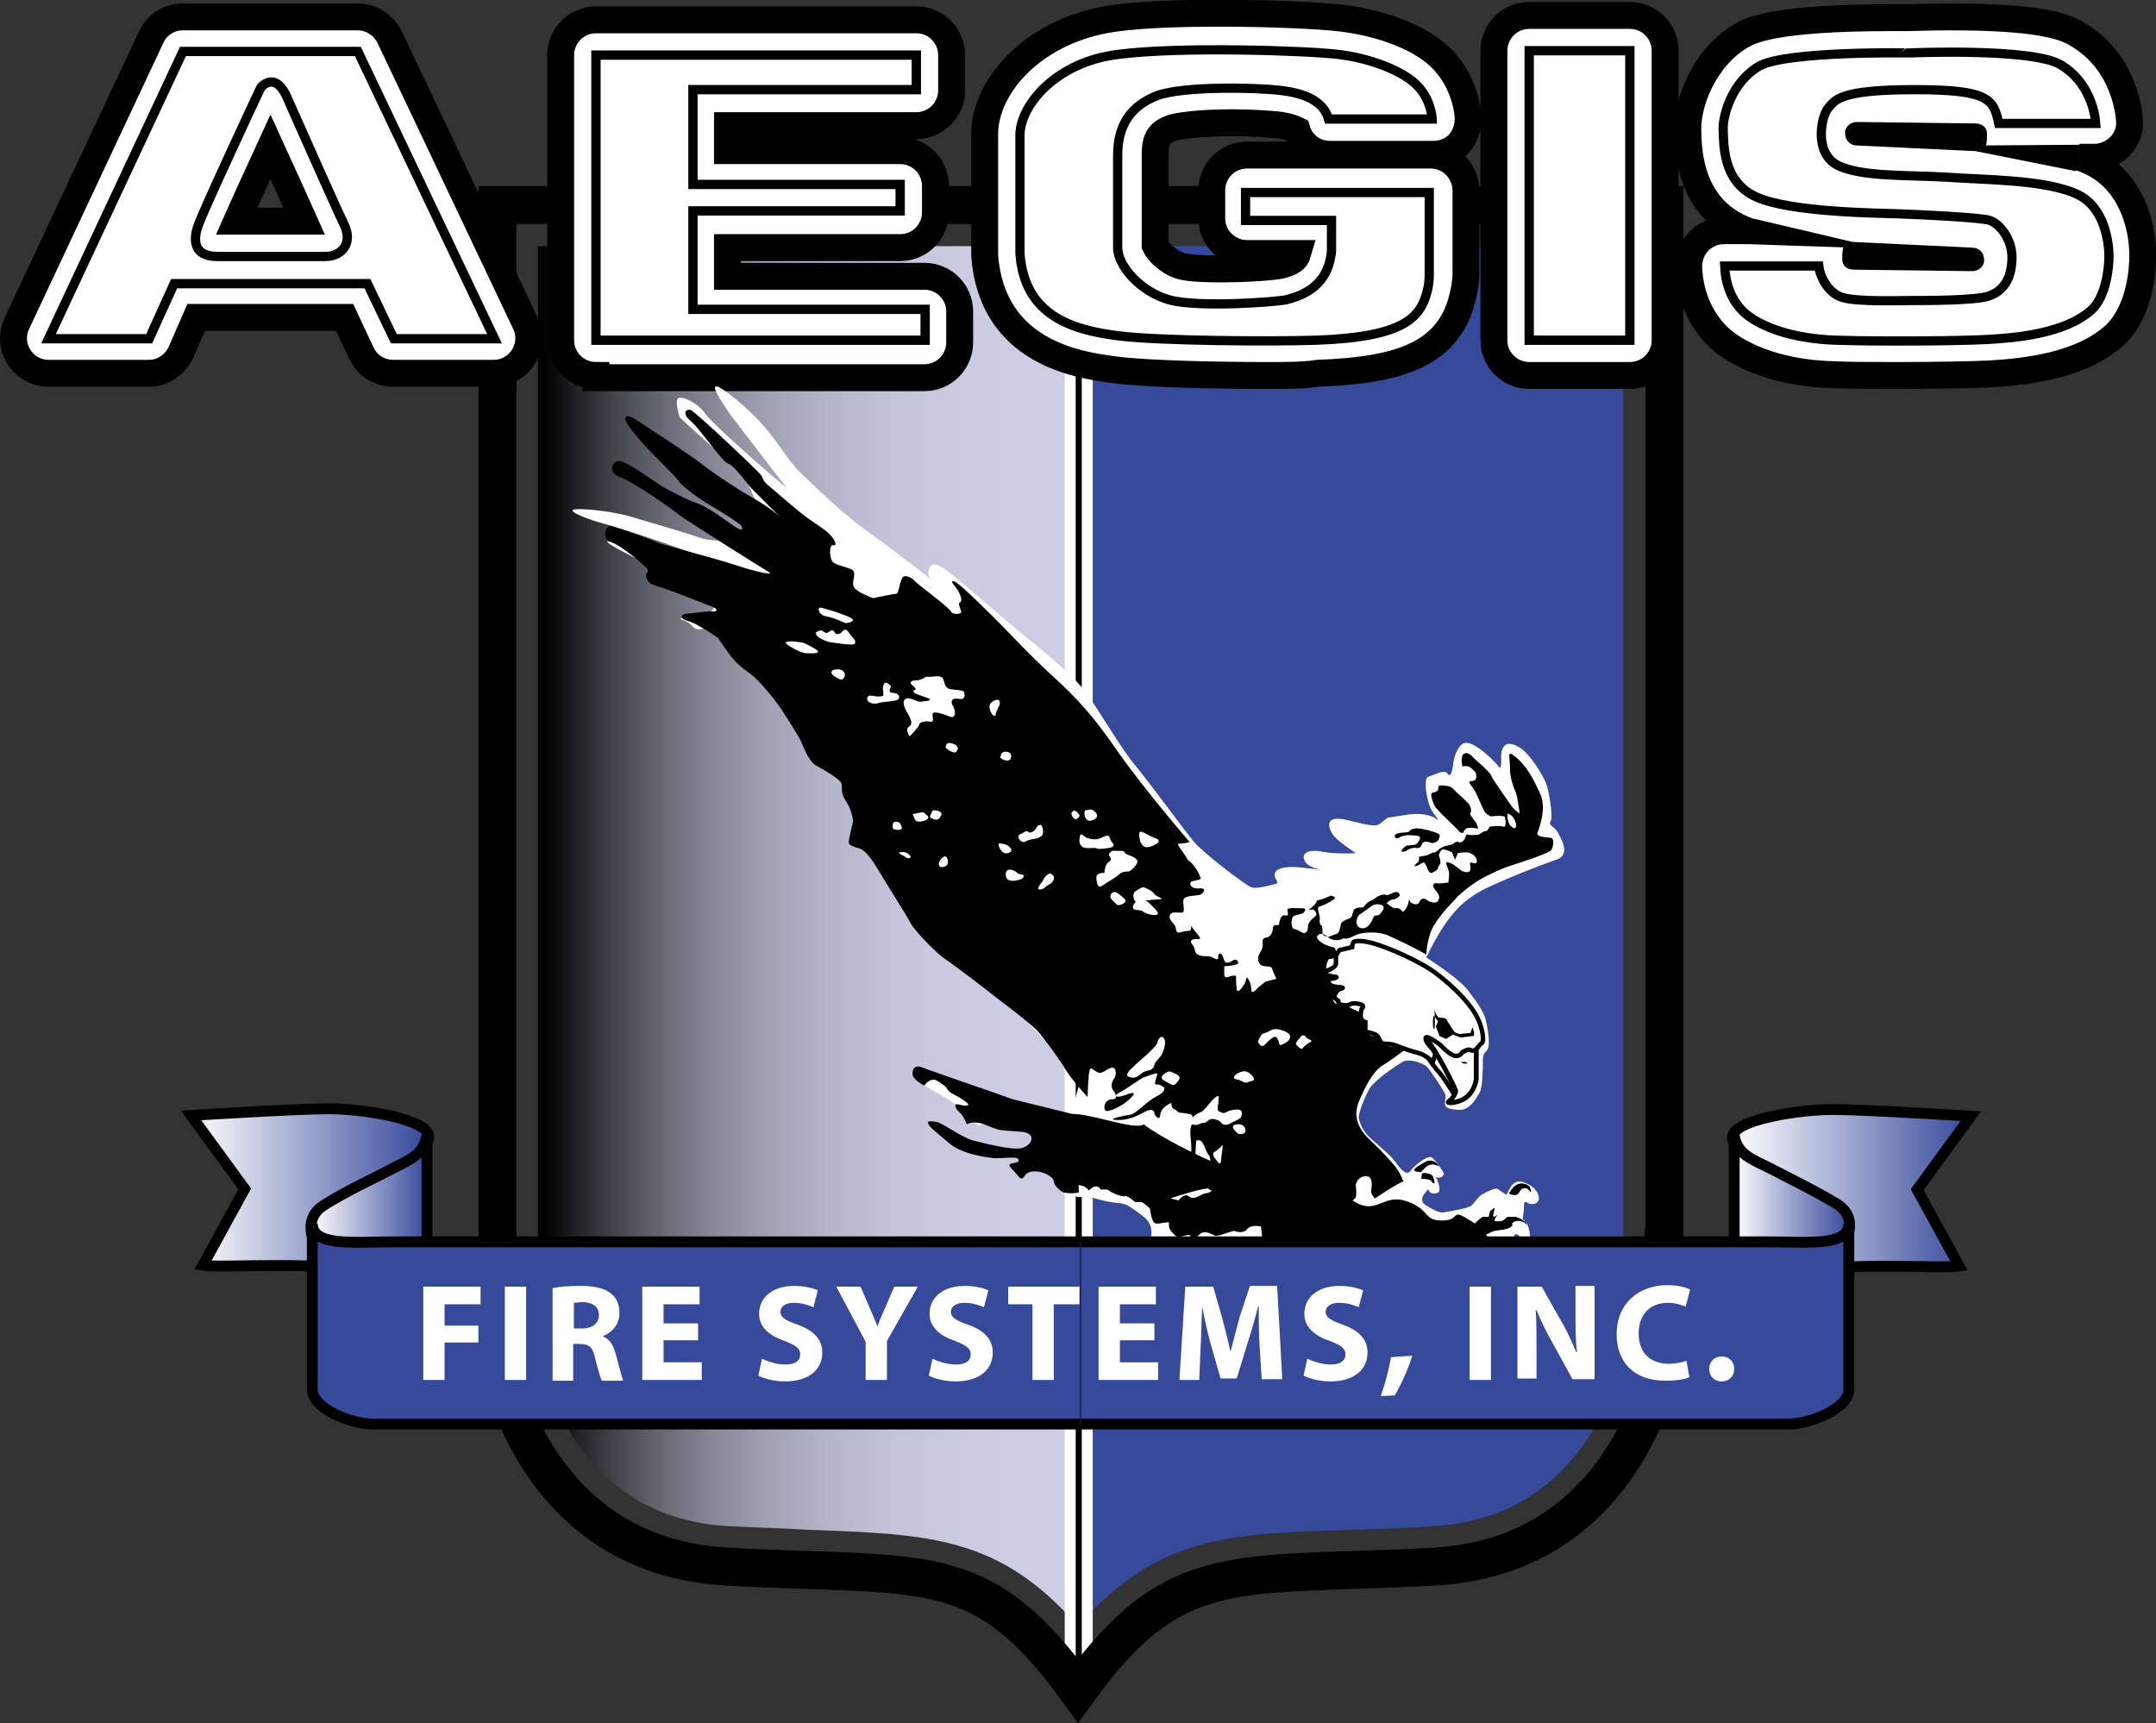 <?xml version="1.0" encoding="UTF-8"?> <!-- Generator: Adobe Illustrator 23.0.1, SVG Export Plug-In . SVG Version: 6.00 Build 0) --> <svg xmlns="http://www.w3.org/2000/svg" xmlns:xlink="http://www.w3.org/1999/xlink" id="Layer_1" x="0px" y="0px" viewBox="0 0 293.4 234.5" style="enable-background:new 0 0 293.4 234.5;" xml:space="preserve"><rect x="0" y="0" width="293.4" height="234.5" fill="#333333" stroke="none"/> <style type="text/css"> .st0{fill:url(#SVGID_1_);} .st1{fill:#36499B;} .st2{fill:none;stroke:#FFFFFF;stroke-width:3.808;} .st3{fill:none;stroke:#000000;stroke-width:0.825;} .st4{fill:none;stroke:#000000;stroke-width:5.166;} .st5{fill:#FFFFFF;stroke:#000000;stroke-width:3.662;} .st6{fill:#FFFFFF;stroke:#000000;stroke-width:1.268;} .st7{fill:#FFFFFF;stroke:#000000;stroke-width:1.257;} .st8{fill:#FFFFFF;stroke:#000000;stroke-width:1.253;} .st9{fill:#FFFFFF;} .st10{fill:#FFFFFF;stroke:#000000;stroke-width:0.609;} .st11{fill:none;} .st12{fill:#FFFFFF;stroke:#000000;stroke-width:0.655;} .st13{fill:url(#SVGID_2_);stroke:#000000;stroke-width:1.476;} .st14{fill:url(#SVGID_3_);stroke:#000000;stroke-width:1.476;} .st15{fill:url(#SVGID_4_);stroke:#000000;stroke-width:1.476;} .st16{fill:url(#SVGID_5_);stroke:#000000;stroke-width:1.476;} .st17{fill:#36499B;stroke:#000000;stroke-width:1.476;} </style> <g> <linearGradient id="SVGID_1_" gradientUnits="userSpaceOnUse" x1="73.208" y1="127.341" x2="146.773" y2="127.341"> <stop offset="1.123600e-02" style="stop-color:#000000"></stop> <stop offset="6.448135e-02" style="stop-color:#1E1E21"></stop> <stop offset="0.148" style="stop-color:#47474F"></stop> <stop offset="0.237" style="stop-color:#6B6B77"></stop> <stop offset="0.331" style="stop-color:#898999"></stop> <stop offset="0.43" style="stop-color:#A2A2B5"></stop> <stop offset="0.537" style="stop-color:#B5B5CA"></stop> <stop offset="0.655" style="stop-color:#C3C3D9"></stop> <stop offset="0.793" style="stop-color:#CBCBE2"></stop> <stop offset="1" style="stop-color:#CDCDE5"></stop> </linearGradient> <path class="st0" d="M73.2,33.5v150.4c0.3,1.3,1.4,6.3,4.6,11.4c4.9,7.7,12.1,11.9,21.4,12.4c4,0.2,7.7,0.3,10.9,0.5 c16.5,0.6,25.9,0.9,36.6,13.1c0,0,0,0,0,0V33.5H73.2z"></path> <path class="st1" d="M146.8,33.5v187.7c10.8-12.2,20.3-12.5,37.1-13c3.3-0.1,6.9-0.2,11-0.5c20.9-1.1,25.4-20.7,26-23.7V33.5H146.8 z"></path> <g> <line class="st2" x1="146.8" y1="33.5" x2="146.8" y2="231.4"></line> <line class="st3" x1="146.8" y1="33.5" x2="146.8" y2="231.4"></line> </g> <path class="st4" d="M226.4,169.7v14.7c0,0-4.2,27.3-31.2,28.8c-27.1,1.5-35.2-1.5-48.5,16.9l0,0c-13.3-18.4-20.8-15.4-47.8-16.9 c-27.1-1.5-31.2-28.8-31.2-28.8v-14.7V27.9h158.8V169.7z"></path> <g> <g> <path class="st5" d="M53.5,50.8c-1.8,0-3.5-1-4.3-2.7l-2.3-4.9H26.7L24.6,48c-0.8,1.7-2.5,2.8-4.3,2.8H6.6c-1.6,0-3.1-0.8-4-2.2 c-0.9-1.4-1-3.1-0.3-4.6L20.6,5c0.8-1.7,2.5-2.7,4.3-2.7h23.8c1.8,0,3.5,1.1,4.3,2.7L71.5,44c0.7,1.5,0.6,3.2-0.3,4.6 c-0.9,1.4-2.4,2.2-4,2.2H53.5z M41.4,30.1c-1.2-2.7-3.1-6.8-4.6-10.1c-1.6,3.5-3.5,7.6-4.6,10.1H41.4z"></path> <path class="st6" d="M48.7,7H24.9L6.6,46.1h13.7l3.4-7.5h26.3l3.6,7.5h13.7L48.7,7z M44.3,34.9c-2.3,0-11.7,0-14.8,0 c-3.1,0-3.3-2.2-2.5-4.3c0.7-2,8-17.7,8.5-18.7c0,0,1.8-2.2,3.4,1c0.8,1.8,6.6,14.9,7.9,17.6C48.1,33.1,46.5,34.9,44.3,34.9z"></path> <path class="st5" d="M81.1,51.1c-2.6,0-4.8-2.1-4.8-4.8V7.5c0-2.6,2.1-4.8,4.8-4.8h43.6c2.6,0,4.8,2.1,4.8,4.8v4.8 c0,2.6-2.1,4.8-4.8,4.8H99v3.4h23.5c2.6,0,4.8,2.1,4.8,4.8v3.6c0,2.6-2.1,4.8-4.8,4.8H99v3.9h26.8c2.6,0,4.8,2.1,4.8,4.8v4.2 c0,2.6-2.1,4.8-4.8,4.8H81.1z"></path> <polygon class="st6" points="81.1,7.5 81.1,46.3 125.9,46.3 125.9,42.1 94.3,42.1 94.3,28.7 122.5,28.7 122.5,25.1 94.3,25.1 94.3,12.2 124.7,12.2 124.7,7.5 "></polygon> <path class="st5" d="M172.5,51.1c-7,0-16.7-0.2-21-0.8C147,49.7,135,48.1,134,34.8c0-0.1,0-0.3,0-0.4l0-16.2c0,0,0-0.1,0-0.1 c0.1-6.5,6.8-14.1,17.6-15.6c4.3-0.6,10.2-0.7,14.4-0.7c6.6,0,13.8,0.3,16.8,0.7c5.4,0.7,10.3,2.6,13,5.1c3.7,3.4,4,8,4,8.5 c0,1.3-0.4,2.5-1.3,3.5c-0.9,0.9-2.1,1.4-3.4,1.4h-14.1c-2.1,0-3.9-1.3-4.5-3.3c-0.2-0.1-1-0.5-2.6-0.7c-1.1-0.1-3.5-0.3-6.1-0.3 c-5,0-7.6,0.5-8.3,0.7c-1.6,0.6-2.3,1.3-2.3,3.6v12.4c0.3,0.7,1.6,2.2,3.5,2.8c0.3,0.1,1.7,0.4,5.4,0.4c3.7,0,7.4-0.3,8.2-0.5 c1.6-0.4,2.1-0.9,2.3-1.6h-6.9c-2.6,0-4.8-2.1-4.8-4.8v-3.8c0-2.6,2.1-4.8,4.8-4.8h25c2.6,0,4.7,2.1,4.8,4.7l0,11.2 c0,0.1,0,0.1,0,0.2c0,1.1-0.2,2.2-0.5,3.4c-2,8-9.3,9.8-19.7,10.2C177.5,51.1,175.1,51.1,172.5,51.1z"></path> <path class="st7" d="M194.9,16.2h-14.1c-0.7-2.4-3.1-3.5-6.6-3.9c-3.4-0.4-13.1-0.6-16.7,0.7c-3.6,1.4-5.4,4-5.4,8.1v12.6 c0,2.5,3.1,6,7,7.1c3.9,1.1,14.5,0.3,15.9,0c4.6-1.1,5.9-3.8,6.2-6.6V30h-11.7v-3.8h25l0,11.2c0,0.8-0.1,1.6-0.3,2.3 c-0.9,3.5-3.1,6.2-15.2,6.6c-5.8,0.2-21.4,0.1-26.8-0.6c-6.4-0.8-12.8-2.8-13.4-11.2l0-16.2c0.1-4.1,5-9.9,13.4-10.9 c8.4-1.1,25.7-0.5,29.9,0c4.2,0.5,8.4,2.1,10.4,3.9C194.8,13.3,194.9,16.2,194.9,16.2z"></path> <path class="st5" d="M208.1,51.1c-2.6,0-4.8-2.1-4.8-4.8V6.9c0-2.6,2.1-4.8,4.8-4.8h13.7c2.6,0,4.8,2.1,4.8,4.8v39.4 c0,2.6-2.1,4.8-4.8,4.8H208.1z"></path> <rect x="208.1" y="6.9" class="st6" width="13.7" height="39.4"></rect> <path class="st5" d="M258.3,51.1c-3.3,0-6.3,0-8.6-0.1c-8.8-0.2-13.4-3.2-15-4.4c-3-2.4-4.7-6-4.9-10.2c0-1.3,0.4-2.5,1.3-3.5 c0.9-0.9,2.1-1.5,3.4-1.5h3.3c-0.3-0.1-0.6-0.2-0.8-0.3c-7-3.1-7.2-10.4-7.3-12.8c0-0.1,0-0.3,0-0.4c-0.2-3.5,2-9.9,7.2-13 c1.2-0.7,4.2-2.5,20.6-2.5c1.1,0,2,0,2.3,0c0.6,0,2.8-0.1,5.6-0.1c11.7,0,15.4,1.2,17.2,2.3c6.4,3.7,7.1,10.5,7.2,11.8 c0.1,1.3-0.4,2.6-1.3,3.5c-0.9,0.9-2.1,1.5-3.5,1.5H283c0.6,0.2,1.1,0.4,1.7,0.7c5.1,2.5,6.9,8.2,6.9,12.7 c0,1.7-0.3,7.6-3.9,10.9c-4.6,4.1-12,4.9-17.1,5.2C268.2,51,263.3,51.1,258.3,51.1z"></path> <path d="M268.4,36.9l-16.1-0.2c-0.9,0-1.6-0.5-1.6-1.4l0,0c0-0.9,0-2.4,0.9-2.4l16.8,0.8c0.9,0,1.6,0.7,1.6,1.6l0,0 C270.1,36.2,269.3,36.9,268.4,36.9z"></path> <path d="M252.7,16.6l16.1,0.2c0.9,0,1.6,0.5,1.6,1.4v0c0,0.9,0,2.4-0.9,2.4l-16.8-0.8c-0.9,0-1.6-0.7-1.6-1.6v0 C251,17.3,251.8,16.6,252.7,16.6z"></path> <path class="st8" d="M272,16.8h13.2c-0.1-1.5-0.9-5.7-4.8-8c-3.9-2.3-20.4-1.6-20.4-1.6S243.1,6.9,239.4,9 c-3.8,2.2-5,6.9-4.9,8.7c0.1,1.7-0.2,7,4.5,9.1c4.6,2.1,16.5,2.2,19.4,2.3c2.9,0.1,11.3,0.5,12.4,0.9c1.4,0.5,3,2.6,3,5 c0,2.4-0.8,4.5-3.2,5.3c-1.8,0.6-8.5,0.6-10.4,0.6c-1.9,0-7.3,0.2-9.4-0.4c-2.2-0.6-3.2-3.2-3.3-4.3h-12.8 c0.1,2.2,0.8,4.9,3.1,6.7c1.8,1.4,5.7,3.2,12.1,3.4c6.4,0.2,16.9,0.1,20.5-0.1c3.6-0.2,10.5-0.7,14.2-4c2.1-1.9,2.4-6.1,2.4-7.3 c0-1.7-0.5-6.6-4.2-8.4c-4.3-2.1-12.8-2-18.1-2.4c-5.2-0.3-11.7,0-14.8-1.7c-3.1-1.8-2-6.7-1.1-7.7c0.9-1,1.3-2.5,11.7-2.5 C270.7,12.2,271.3,13.5,272,16.8z"></path> </g> <polygon points="282.5,23.3 269,20.6 269.3,19.8 283,19.7 "></polygon> <polygon points="238.4,29.7 252,32.9 251.8,33.7 237,33.2 "></polygon> </g> <g> <path class="st9" d="M206.9,101.8c1.4,0.9,3.1,3.8,3.5,4.8c0.4,1,1,4.7,0.6,5.2c-0.4,0.5,0.7,0.8,1,1.5c0.3,0.6,1.9,3-0.2,3.7 c-2.1,0.7-6.7,2.5-9.8,4c-3.1,1.6-5.2,3.7-7.9,9.3c1.4,0.9,4.6,3.1,5.6,4.4c1,1.3,2.3,3,2.5,4.2c0.3,1.2,0.7,3.6,0.1,4.1 c-0.6,0.5-0.5,1.1-0.5,2.2c-0.1,1.1,0,2.7-0.5,3.6c-0.5,0.8-1.1,1.9-2.2,2.2c-0.6,0.1-2.2,0-2.4-0.5c-0.2-0.5,0.1-1.1,0-1.5 c-0.1-0.4-2.2-3.6-2.6-3.9c-0.5-0.4-2.3-1.1-3.2-0.6c-0.9,0.5-3.7,2.4-4.5,3.6c-0.5,0.8-1.6,3.4-1.5,4.1c0.2,0.7,0.5,1.7,1.6,2.7 c1.1,1,2.6,2.2,3.3,3.1c0.6,0.9,1.6,2.1,2.1,1.4c0.5-0.7,2.3-2.2,2.9-1.9c0.6,0.3,1.7,2.2,1.7,2.2s-0.1,0.8-1.1,0.5 c0.4,0.7,0.7,1.9,0.3,2.1c-0.5,0.2-1,0.2-1.2-0.2c-0.2-0.4-0.2-0.2-0.6,0.3c-0.5,0.5-0.5,1.3,0.1,1.6c0.5,0.3,1.7,1.1,2.4,1 c0.6-0.1,3.2-0.5,3.8-0.9c0.6-0.5,1-1.4,1.6-1.6c0.5-0.3,1.7-0.9,2-0.7c0.3,0.2,1.2,0.8,1.2,0.8c0.4-0.6,0.8-2.4,2.6-1.6 c1.8,0.7,2,2.1,1.7,2.5c-0.3,0.4-0.9,0.5-1.4,0.2c-0.5-0.3-0.5-0.1-0.5,0.5c0,0.6-0.2,1.7-0.2,1.7c1,0.6,1,2.3,1,2.3s-0.6,1-1,0.5 c-0.4-0.5-0.9-1-1.1-0.6c-0.2,0.4-0.6,1-1.3,1.1c-0.6,0.1-1.7,0.1-1.7,0.1l0.3,1.9l-46.7,0.9c0,0-0.9-1.4-0.9-2.3 c0-0.8,0.9-1.3,0.9-1.8c0-0.5,0.1-1.6-1.3-2.6c-1.4-1-1.9-1.6-3.4-1.7c-1.5-0.1-3.6-0.8-3.6-0.8s-1.2,0-1.8,0 c-0.6,0-1.6-3.7-1.6-3.7s-2.4-0.6-3.3-0.4c-0.9,0.3-0.6,0.3-1-0.2c-0.4-0.5,0.4-1.1,0.4-1.1s1.2-1,1-1.6c-0.2-0.6-1.1-1.8-4.2-2.7 c-3.1-0.9-4.8,0-4.8,0s-2.1-1.9-2.5-2.4c-0.4-0.5-2.4-1.7-2.4-1.7s-2.6-1.3-3.2-2.1c-0.5-0.8-0.5-1.3,0.9-1.2 c1.4,0.1,2.7,0.8,4,1.5c1.3,0.6,9,2.9,10.4,3.4c1.4,0.5,5.2,1.8,5.2,1.8l1.3-4.7c0,0-2.8-3.8-3-4.4c-0.2-0.5-4.6-4.9-5.1-5.5 c-1.1-1.1-6.1-4.6-8.1-6c-0.9-0.6-5.8-6.7-6.4-7.9c-0.5-1.3-3.2-8.1-4.4-8.9c-1.2-0.8-4,0.6-4-0.4c0-0.9,1.6-2.2,1.5-3.4 c-0.1-1.1-1.8-3.1-1.8-3.7c0-0.6-1.6-1.8-2.4-2.6c-0.8-0.7-1.6-1-2.6-2c-1.1-1-1.7-4.2-2.6-5c-0.8-0.8-4.7-6.8-5.1-7 c-0.5-0.3-2.6-1.9-3-2.7c-0.4-0.8-2.6-2.8-3-3c-0.5-0.2-1.6,0.9-2.5,0C93.3,84,91.1,84.3,94,84c2.9-0.3,3.6-1.4,2.9-1.7 c-0.6-0.4-4.2-2.1-6-2.7c-2.4-0.9-2.5,0.7-2.5-1.3c0-0.8,0.5-0.8-0.6-1.6c-1.1-0.7-6.8-3.4-4.7-3c19.4,3.5,1.6,0.5,0.1-0.6 c0,0,2.5,0.9,3.5,1.3c1,0.4,10.7,2.2,11,2.3c-2.2-1.2-13.7-5-15.4-5.4c-1.7-0.4-5.8-1.9-3.9-2c1.9-0.1,5.8,0.5,7.4,1 c1.6,0.5,7.6,2.2,9.5,2.9c1.9,0.7,8.8,0.5,9.3,0.2c0.5-0.3-3.3-8.7-3.3-8.7s-8.7-7.7-8.8-7.9c-0.1-0.3-0.7-2.3-0.2-2.6 c0.5-0.4,2.7,0.7,3.6,2c0.8,1.3,9.9,9.3,11.2,10.2c-0.7-0.8-7.2-9.3-7.8-10.1c-0.5-0.8-4.7-6.5,0.8-2c5.5,4.5,6.4,7.8,9,10.2 c2.6,2.5,5.7,5.5,9.2,8s8.6,6.5,8.6,6.5s-0.8-0.6-0.5-1.5c0.3-0.8,0.8-1.1,2.5,0.2c3.1,2.4,7.4,6.3,10,8.4c2.6,2.1,7.5,6.1,9,8.3 c1.6,2.2,4.8,7.7,6.7,9.9c1.8,2.2,6.6,8.7,7.9,10.3c1.4,1.6,6.9,5.8,7.7,6.1c0.7,0.4,2.8-0.3,3.4-0.4c0.5-0.1,0-0.7,0-0.7 s-1.3-2.1,3.9-1.5c5.2,0.6,1.3,0.5,0.3-0.6c-1-1.2,0-2,2.1-1.6c2.1,0.4,4.6,0.2,4.6,0.2s-2.5-1.6-3.1-2.5c-0.6-0.8-1.3-2.8,1.9-2 c3.2,0.8,4,0.9,4.5,0.5c0.5-0.4,1-0.8,1-0.8l2.5-0.4c0,0,2.6-0.5,4.1,0.5c0.6,0.4,0.2,0-0.5-1c-0.7-1-1.3-4.6-0.5-4.7 c0.8-0.2,2.2-1.1,2.6-0.4c0.5,0.7,0.7-0.8,0.8-1.6c0.1-0.8,0.7-2.5,1.6-2.6c1.4-0.2,4.3,2.8,4.6,3.3c0.3,0.5,0.3-1,0.3-1 S203.9,99.9,206.9,101.8z"></path> <path class="st10" d="M194.2,143.7c0.2,0.4,1.2,1.8,1.8,2.4c0.5,0.6,2.2,3.3,2.2,3.3s1.2-1.1,1.1-1.8c-0.1-0.6-4.1-6.9-4.1-6.9 L194.2,143.7z"></path> <path d="M195.1,126c1.3-2.1,2.7-3.3,3-3.7c0.3-0.4,1.8-1.7,3.3-2.6c1.4-0.8,3.2-1.6,4.5-2c1.3-0.4,4.9-1.6,5.2-2 c0.2-0.3,0.6-1.7-0.2-1.7c-0.6,0-1.7-0.2-1.7-0.5c0-0.3,1.5-3.4,0.3-5.7c-0.7-1.4-1.5-3.4-3.4-4.9c-1.1-0.9-0.6,0.2-0.6,1.7 c-0.1,1.1,0.6,2.9,0.8,3.3c0.2,0.4,0.5,2.8,0.5,2.8s-0.7-0.4-1.1-1c-0.4-0.6-2.7-3.8-2.8-4.2c-0.1-0.4-2-2-2.3-2.3 c-1.1-1.3-1.6-0.4-1.6-0.4l-0.1,0.7l0.1,0.8c0,0,0.4-0.1,0.8,0c0.4,0.1,1,0.8,1,0.8s0.5,1.2-0.6,1.2c-0.5,0-0.1,0.5,0.3,1 c0.4,0.5,1.2,2.6,1.5,3.1c0.3,0.5,0.9,0.7,0.9,0.7s1.8-0.2,1.9,0.1c0.1,0.3,0.2,1.5-0.2,1.3c-0.4-0.2-1.9,0-1.9,0 s-0.2,0.6-0.5,0.6c-0.3,0-1,0.5-1,0.5s-1.1,0.1-1.4,0c-0.3-0.1-0.3,0.1-0.4,0.4c-0.1,0.3-0.5,0.8-0.9,0.6 c-0.4-0.2-0.8,0.3-0.8,0.3l-1.2,0.3l-0.6,0.3c0,0-0.4,0.5-0.7,0.5c-0.3,0-1,0.4-1,0.4l-1.1,0.2c0,0,0.1,0.6-0.2,0.8 c-0.3,0.2-0.4,0.4-0.4,0.4s-0.2,0.2,0.4,0c0.5-0.2,0.8-0.6,1-0.3c0.2,0.3,0.4,0.8,0.4,0.8s0.2,0.6,0.5,0.5 c0.3-0.1,0.9-0.4,0.9-0.7c0-0.3,0.2-0.2,0.3-0.6c0.1-0.4-0.2-1.1-0.2-1.1s0.2-0.8,0.6-0.8c0.4,0,1.2,0.4,1.2,0.4l0.4,1l0.4-0.9 c0,0,0.5-0.1,1.1-0.1c1,0,1.4,0.8,1.4,0.8s0.4,1-0.6,0.6c-0.4-0.2-0.2,0.4-0.2,0.8c0,0.9-1.2,0.3-1.2,0.3l-1.2-0.9 c0,0-1-0.5-0.9-0.1c0.1,0.4,0.4,1,0.4,1.3c0,0.8-0.1,1.3-0.1,1.3s-1.3,0.2-1.6,0.1c-0.3-0.1-0.6,0.2-0.4,0.6 c0.2,0.4,1.1,1,0.6,1.8c-0.2,0.4-1.2,0.2-1.5-0.1c-0.3-0.3-0.8-0.3-1,0.2c-0.2,0.5-0.7,0.4-1.1,0.2c-0.4-0.2-0.3-0.9-0.4-0.2 c-0.1,0.7-0.7,1.6-0.9,1.3c-0.2-0.3-0.6-0.5-0.9-0.4c-0.3,0.1-1.2-0.7-1.2-0.7s0.5-0.5,0.9-0.5c0.4,0,0.9-0.5,0.9-0.5 s0-0.5-0.5-0.5c-0.5,0-1,0.5-1.3,0.4c-0.3-0.1-0.5-0.1-1,0.1c-0.5,0.2-0.8,0.6-1.2,0.7c-0.4,0.1-1,0.9-1,0.9s-1.1-0.1-1.3,0.4 c-0.2,0.5-0.1,0.9-0.6,1.1c-0.5,0.2-1,0.4-1.1,0.7c-0.1,0.3-0.2,1.3-0.6,1.4c-0.4,0.1-1.1,0.4-1.1,0.4s-0.8-0.1-0.8-0.4 c0-0.3-0.1-1.1-0.1-1.1s-0.4-0.1-0.3-0.8c0.1-0.7-0.5-1.6-0.1-1.8c0.4-0.1,1.5-0.6,2-1c0.5-0.4-0.4-0.5-0.4-0.5s-1.4,0.6-1.7,0.6 c-0.3,0-0.1,0.1-0.4,0.5c-0.3,0.4-0.9,0.8-0.9,0.8h0.7c0,0,0.6,0.6,0.2,0.9c-0.4,0.3-1,0.8-1,1.4c0,0.6-0.3,1.2-1,0.7 c-0.7-0.5-1.1-0.2-1.2-0.8c-0.1-0.6,0-1.3,0.4-1.4c0.4-0.1,1.1-0.3,1.1-0.3s0.8-0.7-0.1-0.7c-0.9,0-2-0.1-2,0.2 c0,0.3,0.2,0.8-0.1,0.8c-0.3,0-0.5-0.2-0.8,0.3c-0.3,0.5-0.1,1.1-0.5,1c-0.4-0.1-0.6,0.2-0.6,0.6c0,0.4-0.4,1.1-0.9,1.1 c-0.5,0-0.5,0.6-0.5,0.6s0.2,0.6-0.3,1.4c-0.5,0.8-0.3,1.5,0.2,1.8c0.5,0.2,1.3,0,1.4,0.4c0.1,0.4,0.6,1.4,0.6,1.4l-1.5,0.4 l-1,0.8c0,0-0.8,1-0.9,0.4c-0.1-0.6,0-0.9-0.4-1.5c-0.4-0.6-0.2-0.1-0.5,0.5c-0.3,0.6-1,1.5-1.1,0.8c-0.1-0.7-0.1-1.8-0.1-1.8 s-0.4-0.1-0.9,0.1c-0.5,0.2-0.7,0.1-0.7-0.4c0-0.5,0-1,0-1s2-0.1,1.9-0.5c-0.1-0.4-0.4-0.5-0.7-0.3c-0.3,0.2-1,0.6-1.2,0 c-0.2-0.6-0.4-1.1-0.7-0.9c-0.3,0.2,0.2,1.1-0.7,0.6c-0.9-0.5-1.1-0.1-2-0.4c-0.8-0.3-0.4-0.8-0.9-1.4c-0.5-0.6-0.1-0.8,0.5-0.8 c0.6,0,0.7,0,0.2-0.6c-0.5-0.6-1-1.3-1-1.3s0.4,0.8-0.4,0.8c-0.8,0-1.3,0.5-1.5,0c-0.2-0.5,0.1-0.4-0.5-1.1 c-0.6-0.7-0.5-1.1-0.2-1.3c0.3-0.2,0.7-0.1,1.4-0.1c0.7,0-0.1-1.6,0.4-2c0.5-0.3,1.4-0.3,2-0.4c0.5-0.1,1.2-1,0-0.9 c-1.2,0.1-1.4-0.7-1.1-0.9c0.3-0.2,1.4-0.2,1.3-0.5c-0.1-0.3-0.5-1.3-1.3-2.1c-0.8-0.7-0.1,0.1-0.9-1.1c-0.8-1.2-1.2-1.5-0.6-1.5 c0.6,0,1.3-0.2,1.3-0.2s-6.4-7.4-10.2-12.9c-3.8-5.5-6.3-7.7-9-10.2c-2.7-2.5-5.4-5.4-6.2-6.2c-0.8-0.8-6-6.1-6.7-6.2 c-0.7-0.1,0.3,0.7,0.7,1.5c0.4,0.8,0.4,1.3,0.1,1.4c-0.3,0.1,0.2,1,0.2,1.3c0,0.3-1.2,0.4-1.4-0.1c-0.2-0.5-4.8-3.9-5-4.2 c-0.2-0.3-1.1-0.8-1.5-0.5c-0.4,0.3-0.6,2.3-0.9,2.3c-0.3,0-3.2,0.6-3.2,0.6s-2.2-0.8-2.6-1.5c-0.4-0.7,0.5-2-0.3-2.4 c-0.8-0.4-2.4-0.6-2.7-1.2c-0.3-0.6-0.4-2.2,0.2-2.1c0.6,0.1,0.2-0.8-0.5-1.5c-0.7-0.7-1.6-1.2-3-2.2c-1.3-0.9-4.3-3.6-5.3-4.4 c-0.9-0.8-0.7-0.9-1-1.4c-0.3-0.5-9-8.7-9.6-8.9c-0.6-0.2-1.3,0.4,0,1.5c1.3,1.1,4.3,5.6,5.1,5.8c0.8,0.2,2.7,2.9,3.2,3.4 c0.5,0.5,4,4,4,4s-0.9-1-3.6-2.6c-2.7-1.5-6.6-4.2-7.4-4.9c-0.8-0.7-8.6-5.8-9.1-6.1c-0.5-0.3-2-0.7-0.4,1.4 c1.5,2.2,6,6.3,6.5,7.1c0.5,0.8,2.9,2.5,3.9,3.1c1,0.6,4.4,2.6,4.7,3.1c0.3,0.5,0,0.7-1,0c-1-0.7-3.7-2.7-5-3.1 c-1.3-0.4-4.3-2-4.8-2.3c-0.5-0.3-4.2-3-5.5-3.4c-1.2-0.4-2.1,1.4-0.3,2.1c1.8,0.6,7.2,4.4,8.3,5.3c1.1,0.8,11.4,7.3,12.1,7.7 c0.6,0.4-1.6,0-4.6-1c-3-1-10.2-2.8-10.7-3.1c-0.5-0.3-5.7-2.1-6.3-2.2c-0.6-0.1-1.4,1.6,0.1,2.2c1.5,0.5,4.4,3.1,4.8,3.5 c0.4,0.4-0.1,0.9-0.1,0.9s0,1.2,1.3,1.5c1.3,0.3,7,2.6,7.8,2.9c0.8,0.3,0.5,0.7,0,0.6c-0.5-0.1-2.9,0.3-3.5,0.3 c-0.6,0-1.3,0.6,0.1,1c1.4,0.4,4.1,2.3,4.1,2.3s1.5,2.3,2.1,2.9c0.5,0.6,0.8,0.9,2.3,2c1.4,1,3.9,4.2,4.6,5.4 c0.7,1.1,1.9,2.9,2.3,3.8c0.4,0.9,1.1,2.8,2.1,3.3c0.9,0.5,3.2,1.8,3.4,2.4c0.2,0.6-0.2,1.2,0.6,2.4c0.8,1.1,1,2.7,1,2.7 s-0.6,2.5-0.6,2.9c0,0.4,0.4,0.5,0.9,0.7c0.5,0.2,1.2-0.1,3,2.9c1.8,3,4,6.4,4.5,7.4c0.5,1,3.5,4.1,4.7,4.9 c1.2,0.8,5.8,4.3,6.9,5.2c2.4,1.8,4.8,3.7,5.6,4.5c1,1.1,3.2,4.1,4,5.5c0.8,1.3,2.9,3.6,2.9,3.6s0.1-3.3,0.3-3.7 c0.2-0.4,0.3-0.1,1,0.3c0.7,0.4,1.3-0.5,2-0.6c0.6-0.1,0.7,1,0.3,1.5c-0.4,0.5-0.4,1.3-0.1,1.6c0.3,0.3,0.7,1.2-0.1,1.2 c-1.3,0-1.3,1.6-0.8,1.6c0.9,0,2.7-1.1,3.3-1.8c0.6-0.6,0.6-0.9-0.7-0.4c-1.3,0.5-1.9,0.2-0.7-0.4c1.1-0.6,2.8-1.9,3.2-2 c0.4-0.1,1.9-0.8,1.8-0.4c-0.1,0.4-0.6,1.5-0.1,1.4c0.5-0.1,1,0.4,1,0.4s0.4,0.5-1,1.2c-1.4,0.7-2.8,2.4-3.6,2.5 c-0.8,0.1-3.1,0.6-2.1,0.7c2.2,0.2,3.8-1,4.1-1.1c1.4-0.7,1.3,0.3,1.3,0.3s0.7,1.2,0.8,0.1c0.1-1.1,1.5-1.6,1.5-1.6s0,0.7,0.3,0.8 c0.3,0.1,0.7,0.5,0.7,0.5s1,0.1,1.4,0.2c0.4,0.1,0.5,0,0.5,0.8c0,0.8-0.4,0.7-0.3,2.1c0.1,1.3,0.4,3-0.5,3.5 c-0.9,0.5-1.3,0.9-1.3,0.9l-1.1,0.5l-0.6,1.4c0,0-0.6,0.8-1.1,1c-0.5,0.2-0.8,0.6-0.8,0.6s-2.1-0.1-0.1,0.9 c0.9,0.5,2.3,0.8,2.5,1.5c0.2,0.7,0,1.6,0.1,2.2c0.1,0.5,0.7,1,0.7,1s0.2,0.4,0.8,0.3c0.6-0.1,1.3-0.4,1.4-0.1 c0.1,0.3,0.6,0.5,0.6,0.5s0.6-0.9,1.2-1c0.6-0.1,1.6,0.5,1.6,0.5l0.6-0.1l1.9-0.6c0,0,1.2,0.5,1.8-0.2c0.5-0.7,1.9-0.4,1.9-0.4 s0.2,1.7,0.2,2c0,0.2,0.4,0.2,0.4,0.2l13,0.2c0,0-0.2-0.5-0.1-1c0.1-0.4,1-1.2-0.1-1.8c-1.1-0.5-1.8-0.6-1.5-1.9 c0.1-0.4,0.6-1.4,0.9-1.5c0.3-0.1,0.1-1.9,0.1-1.9s0.3-1.3,1.6-1.1c0.7,0.1,0.6,1.3,0.5,1.9c-0.1,0.5,0.5,1.1,0.5,1.1 s3.4-2.3,3.9-2.3c0,0-0.3-0.8-0.8-1.6c-0.6-0.9-2.4-2.8-3.7-4c-2.6-2.4-2-4.4-1.4-5.7c0.5-1.1,1.6-3.7,3.2-4.6 c1-0.6,3.1-2.2,3.1-2.2s-2.2-0.2-2.6-0.4c-0.4-0.2-0.7-0.9-0.7-0.9s-0.7-0.4-1.3-0.4c-0.6,0-1.1-1-1.1-1.4s0.2-0.8-0.4-1.1 c-0.6-0.3,0.4-0.5-0.8-1c-1.2-0.5-1.1-0.7-1.9-0.7c-1.6,0-1.2-1.5-1.2-1.5s1.2-0.9,0.1-1.1c-1.1-0.2-0.9-1.9-1-2.3 c-0.1-0.4,0.2-1.5,0.5-1.4c1,0.1,1-1.5,0.4-1.6c-2.1-0.5-2.2-1.4-2.2-1.4s0.4-1,1.6,0.1c0.3,0.3,1.2,0.5,1.8,0.2 c0.5-0.3,0.2,0.3,1.8-0.5c1-0.5,3.3-0.6,4.7,0.1c2.9,1.3,5,2.5,5,2.5S194.2,127.5,195.1,126z"></path> <path d="M189.8,113.7c0.2-0.3,0.4-0.3,1.2-0.4c0.8,0,0.8-0.2,0.9-0.3c0.1-0.1,0.5-0.4,1.6-0.2c1.1,0.2,2.3,0.6,2.4,0.8 c0.1,0.2-0.1,0.6-0.1,0.6c-0.1,0.3-0.6,0.6-1.1,0.5c-0.4-0.2-0.9-0.2-1.1,0c-0.2,0.3-0.2,0.8-0.8,0.7c-0.6-0.1-1.2,0.2-1.4,0.4 c-0.2,0.1-1,0.3-0.5-0.3c0.6-0.6,0.6-0.4,1.4-0.5c0.7,0,1.2-1.1,0.8-1.2c-0.4-0.1-1.3-0.2-1.9-0.1c-0.6,0.1-0.9,0.4-1.1,0.4 C189.8,114.1,189.8,113.7,189.8,113.7z"></path> <path d="M198.7,113.3c-0.5-0.7-3.3-3.1-3.5-3.7c-0.3-0.6-0.6-1.6-0.3-1.7c0.3-0.1,0.6-0.1,0.8-0.4c0.1-0.4-0.2-0.7,0.8-0.6 c1,0.1,1,0.2,1.6,0.8c0.6,0.6,1.7,1.5,1.9,1.9c0.2,0.4,0.3,0.9,0.1,1c-0.2,0.1,0.2,0.6,0.5,1c0.4,0.4,0.7,1.4,0.4,1.2 c-0.3-0.2-1.4-0.2-1.5,0c-0.2,0.1-0.4,0.5-0.4,0.6C199,113.3,198.7,113.3,198.7,113.3z"></path> <path class="st9" d="M205.2,110.7c-0.2,0.4,0.1,1.4,0.3,1.6c0.2,0.2,0.7,0.7,0.8,0.2c0.1-0.4-0.2-1-0.4-1.3 C205.8,111,205.2,110.7,205.2,110.7z"></path> <path class="st9" d="M186.8,123.2c-0.7,0.5-1.5,1.1-1.7,1.2c-0.2,0.1-0.4,0.4-0.5,0.9c-0.1,1.1,1,1.3,1.6,0.7 c0.6-0.6,0.6-1.1,0.8-1.3c0.1-0.2,0.5,0,0.8-0.3c0.3-0.4,0.7-0.8,0.4-1.1C187.9,123,187.2,123,186.8,123.2z"></path> <path class="st11" d="M179.2,129.6c0.3,0,0.6-0.1,0.7,0.3c0.1,0.9-0.5,0.8-0.7,0.9c-0.4,0.3-1.1,0-1,0.1c0.3,0.6-0.2-0.9,0.4-0.9 C179.2,129.9,179.2,129.6,179.2,129.6z"></path> <path class="st11" d="M171.5,141.3c0.4-0.3,1-0.5,1.2-0.6c0.2-0.2,0.4-0.5,0.7-0.5c0.3-0.1,1.2-0.1,1.6,0.1 c0.4,0.2,0.4,0.4,0.3,0.8c-0.2,0.4-0.1,1.1-0.6,1c-0.6-0.1-0.5-0.1-0.7-0.3c-0.2-0.3-0.2-0.3-0.6,0c-0.4,0.3-0.7,0.6-0.9,0.8 c-0.2,0.2-1.1,0.3-1.3,0C171,142.3,170.9,141.7,171.5,141.3z"></path> <path class="st9" d="M176.8,141.4c-0.3,0.2-0.6,0.7-0.3,0.9c0.3,0.2,0.3,0.4,0.6,0.4c0.3,0.1,0.1-0.1,0.4-0.3c0.3-0.3,1-0.7,1-0.7 s-0.3-0.3-0.4-0.3c-0.2,0-0.3-0.2-0.4-0.3C177.2,140.5,176.8,141.4,176.8,141.4z"></path> <path class="st11" d="M169.2,145.8c-0.4,0.1-0.3,0.6-0.7,0.5c-0.4-0.1-0.3,0.6,0.2,0.6c0.5,0.1,0.6,0.2,0.8,0.1 c0.3-0.1,0.1-0.3,0.5-0.3c0.4-0.1,1-0.6,0.4-0.7c-0.7-0.1-0.9-0.2-0.9-0.2L169.2,145.8z"></path> <path class="st9" d="M169.2,145.8c-0.9,0.1-1.8,1-0.9,1.1c0.8,0.1,0.9,0.6,1.5,0.4c0.5-0.3,1-0.1,0.8-0.6 C170.3,146.1,169.6,145.7,169.2,145.8z"></path> <path class="st9" d="M173,140.2c-0.5,0.3-1.2,0.5-1.2,0.5s-0.8,0.9-0.5,1.3c0.3,0.4,0.5,0.5,0.9,0.1c0.5-0.5,1.3-1.4,1.6-0.8 c0.4,0.5,0.1,1.2,0.8,0.8c0.7-0.3,1.3-0.9,0.8-1.4C175,140.3,173.6,139.8,173,140.2z"></path> <path class="st9" d="M159.1,145.8c-0.8,0.3-1.5,0.9-0.6,1.3c0.8,0.4,1.1,0.8,1.5,0.4c0.4-0.5,0.7-0.7,0.4-1.1 C159.9,146,159.1,145.8,159.1,145.8z"></path> <path class="st9" d="M157.5,141.9c-0.2,0.7-2.6,2.6-3.1,3.1c-0.5,0.5-1.6,1.4-0.6,1.6c0.9,0.3,1.4-0.5,1.8-0.7 c0.5-0.2,1-0.3,1-0.3s0.5-0.3,0.5-0.7c0.1-0.5,0.8-0.9,1.1-1.6c0.3-0.7,0.5-1.6,0.2-2C158,140.8,157.6,141.4,157.5,141.9z"></path> <path class="st9" d="M165,149.7c-0.4,0.4-1.2,1.6-1.7,1.7c-0.5,0.1-1.9,1.3-1.1,1.6c0.8,0.3,1.1-0.2,1.6-0.2c0.5,0,0.5-0.4,1-0.5 c0.5-0.1,1.2,0.2,1.4,0.5c0.2,0.4,0.9,0.3,1.2,0.1c0.3-0.2,1.4-0.6,1.5-0.9c0.1-0.3,0.3-1-0.5-1c-0.7,0-1.3,0.2-1.6,0.4 c-0.3,0.2-0.8-0.1-0.8-0.1s-0.3,0-0.3-0.5c0-0.5,0.1-0.2,0.1-0.9C165.9,149.3,166,148.7,165,149.7z"></path> <path class="st9" d="M168.5,154.3c0.4,0.1,1,0,1-0.4c0-0.4-0.3-0.9-0.9-0.9c-0.6,0-0.9,0.1-0.8,0.5 C167.9,153.8,168.5,154.3,168.5,154.3z"></path> <path class="st9" d="M165.2,158.9c0.3,0.1,0.7,0.9,0.7,1.3c0,0.4-0.7,1.7-1.2,2c-0.5,0.3-0.7,0.1-1.2,0.4c-0.5,0.3-1,0.5-1.4,0.4 c-0.4-0.2-0.5-0.5-1.1-0.2c-0.5,0.3-1,1.1-1.3,1c-0.3-0.1-0.5-0.6-0.8-1c-0.3-0.4-0.2-0.5-0.1-1c0.1-0.5,0.1-0.9,0.5-1.1 c0.4-0.2,1.4-0.4,1.6-0.4c0.3,0,1.2-0.1,1.2-0.1s0.5,0.1,0.5-0.2c0.1-0.3,0.4-0.6,0.7-0.6c0.4,0,0.3-0.4,0.3-0.4l-1.2,0.5 c0,0-0.1-0.9,0-1.4c0.1-0.5,0.3-0.7,0.3-1.3c0-0.5,0.1-1.6,0.1-1.6s0.6-0.2,0.9,0.4c0.3,0.5,0.5,1.3,0.8,1.6 c0.3,0.4,0.2,1.1,0.1,1.4C164.7,158.9,165.2,158.9,165.2,158.9z"></path> <path class="st9" d="M166.4,155.8c0,0.5-0.2,1.5-0.2,1.8c0,0.4-0.1,1.1-0.5,0.5c-0.4-0.5-0.8-0.9-0.5-1.3 C165.7,156.6,166.4,155.8,166.4,155.8z"></path> <path d="M146.7,151.8l0.1,10.5c0,0-1.7,0.3-2.4-0.2c-1.6-1.3-0.5-1.3-1.5-2c-1-0.8-2.5-0.8-3-0.5c-0.5,0.2-0.7,1.3-1.3,0.5 c-0.5-0.7-1.6-1.5-1.1-1.7c0.4-0.2,1.3-0.1,1.1-0.6c-0.2-0.5-1.9-0.1-3.5-0.2c-3.4-0.4-5.1-1.3-5.9-2c-0.8-0.7-2.7-2.2-2.8-2.5 c-0.1-0.3-0.5-0.7,1.1-0.4c0.9,0.2,3.2,2,4.9,2.5c2.3,0.6,5,1.2,6.3,1.1c1.6-0.1,2.8-2.2,0-2.3c-2.8-0.2-2.6-0.1-4.3-0.8 c-1.7-0.8-2.9-0.3-2.8-0.1c0.1,0.2-0.4-1.2-1-1.7c-0.6-0.5-0.9-1.3-0.2-1.1c0.7,0.2,1.9,0.3,1.1-0.3c-0.8-0.6-0.5-0.4-1.6-1 c-1.1-0.5-0.9-1-1.6-1.4c-0.7-0.5-1-0.8-1.6-0.6c-0.7,0.2-0.8,0.8-1,0.7c-0.2-0.1-1.4-0.8-1.5-1.4c-0.1-0.7,0.2-1.5,1.4-1 c1.2,0.5,10.1,3.5,12.2,4.3C140.3,150.2,146.7,151.8,146.7,151.8z"></path> <path class="st12" d="M200.9,146.9c-0.4,2-1.5,2.7-2.5,3c-0.6,0.2-1.8,0.3-1.1-0.1c0.3-0.2,0.8-1,0.8-1.3c0-0.3-2.7-5.7-4-7.1 c-1.3-1.4,3.2,0.3,3.2,0.3l2.7-0.1c0,0,1-0.7,0.9,1.4C200.9,143.3,200.9,146.9,200.9,146.9z"></path> <path d="M198.8,144.5c0,0,1.2,0,0.8,0.2C199.2,144.9,198.8,144.5,198.8,144.5z"></path> <path class="st10" d="M184,128.9c0-0.4,0.2-0.7,0.2-0.7s0.7-0.5,3.4,0.4c2.7,0.9,6.1,2.6,7.6,3.7c1.5,1.1,4.5,3.6,5.8,6.1 c0.7,1.3,1.1,3.4,0.6,3.6c-0.4,0.2-0.7,1.3-1.5,0.9c-0.3-0.2-1.1,0.3-1.1,0.3s-0.3,0.6-1,0.5c-0.7-0.1-2-1.5-2-1.5s-0.9-0.7-1.6-1 c-0.7-0.3-0.4,0.6,0.3,1.3c0.7,0.7,0.6,1.1,0.6,1.1l-0.3,0.9c0,0-1.1-1-2-1.2c-0.8-0.2-2-0.6-3-1c-1-0.4-1.6-0.1-2-0.4 c-0.3-0.3-0.4-0.9-0.8-1.1c-0.4-0.2-1.4-0.4-1.4-0.4v-1.3c0,0-0.5-0.1-0.6-0.6c-0.1-0.5,0.1-1.2,0.1-1.2s0.5-0.4-0.1-0.6 c-0.6-0.2-1.2-0.2-1.5,0c-0.3,0.2-1,0.1-1.3,0c-0.3-0.1-0.3-0.5-0.3-0.5l-0.6-0.5c0,0,0.4-1,0.8-1.1c0.4-0.1,0.9-0.2-0.4-0.3 c-1.3-0.1-1.2-1-1.2-1s2-0.3,0.8-0.4c-1.1-0.1-1.5-0.6-0.9-0.8c0.6-0.2,1.2-0.6,1.2-0.9c0-0.3,0-0.7,0-1c0-0.3,0.5-0.9,0.5-0.9 L184,128.9z"></path> <path d="M195.2,137.2c0,0.5,0.4,1.3,0.7,1.3c0.3,0,0.9,0,1,0.3c0.1,0.3,1,1.6,1,1.6s0.5,0.4,1,0.3c0.5-0.1,1.2-0.1,1.2-0.1 l0.3-0.8c0,0,0.4,1.2,0.1,1.2c-0.3,0-0.9,0.1-0.9,0.1l-0.8,0.1l-1.1-0.4l-0.9,0.6l-0.9-0.4l-0.5-1.3l0.3-0.7l-0.6-0.8 c0,0-0.1,0.4-0.1,0.8c0,0.4,0,0.9,0.1,1C195.4,140.4,195.2,137.2,195.2,137.2z"></path> <g> <path d="M192.6,159c0.3-0.3,1.2-0.8,1.6-1c0.4-0.1,1-0.1,1.4,0.4c0.4,0.5,0.4,0.3-0.4,0.1c-1.1-0.2-1.5,0.9-1.9,1 C192.9,159.5,192.1,159.4,192.6,159"></path> <path d="M193.5,159.7c0.5-0.2,1.4,0.1,1.5,0.4c0.1,0.3,0.3,0.8,0.2,0.9c0,0.1-0.2,0-0.3-0.1c-0.1-0.1-0.1-0.3-0.6-0.4 c-0.5-0.1-0.9,0-0.9-0.2C193.5,160,193.5,159.7,193.5,159.7z"></path> <path d="M205.5,162.2c0.2-0.4,0.6-0.9,1.2-1.1c0.4-0.1,1.3,0,1.5,0.5c0.2,0.5,0.2,0.9-0.1,0.4c-0.4-0.5-1-0.3-1.2,0 c-0.2,0.3-0.3,0.8-1.1,0.6C205,162.4,205.5,162.2,205.5,162.2z"></path> <path d="M198.6,167.4c0.2-0.4,1.3-0.2,1.7-0.5c0.2-0.2,1.3-1.3,1.5-1.3s0.7,0,0.8,0c0,0,0.1-0.6,0.2-0.8c0.1-0.1,0.5-0.4,0.6-0.4 c0.1,0-0.4,1.2-0.1,1.2c0.3,0,0.8-0.7,0.3,0c-0.5,0.7-0.1,0.6,0.5,0.6c0.6,0,0.9-0.6,1.1-0.6c1.2,0-0.3,0,1,0 c0.4,0,1.5,0.7,1.5,0.8c0,0.2,0.2,0.4-0.1,0.1c-0.3-0.3-1-0.5-1.6-0.2c-0.6,0.4,0.3,0.3-0.6,0.8c-0.8,0.4-1.7,0.2-2.5,0.6 c-0.9,0.4-0.8,0.5-1.5,0.7c-0.8,0.2-1.6,0.4-2,0.3c-0.4-0.1-1.4,0-0.8-0.7"></path> </g> <g> <path class="st9" d="M111.7,82.7c-0.5-0.1-0.4,1,0.8,1.2c1.2,0.2,2.4,0.9,2.6,0.9c0.2,0,1.5-0.2,0.7-0.7 C114.9,83.6,112.3,82.8,111.7,82.7z"></path> <path class="st9" d="M109.4,87.5c-1.4-0.3-2.8-0.3-2.4,0.1c0.4,0.4,2.1,1.3,2.7,1.3c0.7,0,1.8,0.1,1.6-0.3 C111.1,88.3,109.4,87.5,109.4,87.5z"></path> <path class="st9" d="M114.2,91.1c-1-0.1-1.4,0.4-0.7,0.9c0.7,0.4,1,0.7,1.3,0.3C115.2,91.8,114.9,91.2,114.2,91.1z"></path> <path class="st9" d="M111.1,86.4c0.1,0.3,1.2,0.9,1.9,1c0.7,0.1,2.6,0.4,3.1,0.3c0.5-0.1,0.3-0.6-0.1-1c-0.4-0.4-0.7-1.1-1-1 c-0.4,0.1-0.4,0.4-0.7,0.5c-0.2,0.1-0.5,0.2-0.7-0.1c-0.1-0.4-0.5-0.4-0.8-0.1c-0.3,0.2-0.4,0.2-0.8-0.1c-0.4-0.3-1,0.2-1,0.2 L111.1,86.4z"></path> <path class="st9" d="M120.2,94c-0.2-0.6,0.2-1.2,0.4-1.1c0.2,0.1,0.8,0.4,0.6,0.7c-0.2,0.3-0.3,0.7,0.4,0.7c0.7,0,1.1,0.7,0.4,1 c-0.7,0.2-2.1,0.2-2.5,0.4c-0.4,0.1-0.9,0.1-1.3-0.2c-0.4-0.4-0.2-1,0.6-0.8c0.8,0.2,1.4,0,1.4,0V94z"></path> <path class="st9" d="M135.4,95.3c-0.5,0.2-0.9,0.6-0.7,1.2c0.1,0.6,0.7,1.3,0.8,0.7c0.1-0.5,0.4-1,0.5-1.2 C136.1,95.8,136.2,95,135.4,95.3z"></path> <path class="st9" d="M128.7,101.6c-0.1,0.3,1,0.9,1.3,0.8c0.2-0.1,0.7-0.7-0.1-1.1C129,100.9,128.8,101.2,128.7,101.6z"></path> <path class="st9" d="M136.1,103.1c0.1-0.2,0.1-0.8,0.7-0.8c0.5,0,0.8,0.2,0.8,0.6c0,0.4-0.1,0.6-0.6,0.6 C136.5,103.5,136.1,103.1,136.1,103.1z"></path> <path class="st9" d="M121.6,111.9c0,0-0.4,0.9,0.2,1c0.6,0.1,1.1,0,0.9-0.4C122.5,112,122.4,111.7,121.6,111.9z"></path> <path class="st9" d="M122.4,116c-0.3,0.1,0.7,0.5,0.9,0.7c0.2,0.2,1,0.1,0.4-0.4C123.3,115.9,122.8,115.9,122.4,116z"></path> <path class="st9" d="M127.8,117.8c0.1,0.4,1.2,0.2,1.2-0.4c0-0.7-0.3-1.1-0.7-0.7C127.8,117,127.7,117.6,127.8,117.8z"></path> <path class="st9" d="M124.2,110.8c0.3,0.8,0.4,1.1,1.1,1c0.7-0.1,1.4-0.4,0.8-0.9c-0.6-0.4-0.1-0.4-1-0.3 C124.2,110.8,124.2,110.8,124.2,110.8z"></path> <path class="st9" d="M126.9,110.3c0.4-0.1,1.4,0.1,1.2,0.6c-0.2,0.4-0.4,0.8-1,0.6c-0.5-0.2-0.6-0.3-0.5-0.5 C126.7,110.8,126.9,110.3,126.9,110.3z"></path> <path class="st9" d="M135.9,114.8c-0.1,0.5,0.5,1.2,0.8,1.3c0.3,0.1,1.3-0.1,0.8-0.7C137,114.7,135.9,114.8,135.9,114.8z"></path> <path class="st9" d="M138.6,114c0.1,0.3,0.5,0.8,1,0.5c0.5-0.3,1.5-0.4,1.5-0.4s0.7-0.2,0.8-0.6c0.1-0.4,0-1-0.2-1.2 c-0.2-0.1-0.5,0-0.7,0.4c-0.1,0.4-0.9,0.8-1.1,0.5c-0.2-0.3-0.7,0.2-1,0.3C138.5,113.6,138.6,114,138.6,114z"></path> <path class="st9" d="M136.9,119.3c0.1,0.5,0.7,0.7,1.5,0.5c0.8-0.1,1.3-0.7,0.6-0.8c-0.7-0.1-0.5-0.3-1-0.5 C137.4,118.2,136.7,118.3,136.9,119.3z"></path> <path class="st9" d="M141.9,119.9c0.1-0.4,0.8-1.2,1.1-1c0.3,0.2,0.6,0.4,0.3,1c-0.3,0.5-0.6,0.4-1,0.8c-0.4,0.4-1.2,0.5-1,0.1 C141.4,120.5,141.9,119.9,141.9,119.9z"></path> <path class="st9" d="M145.9,110.5c-0.3,0.3,0.2,1,0.5,1c0.3-0.1,0.7-0.5,0.4-0.7C146.6,110.5,146.3,110.1,145.9,110.5z"></path> <path class="st9" d="M148.2,111.7c0.5,0,1.1-0.3,1.1-0.7c0-0.4-0.7-1-1.1-0.8c-0.4,0.1-0.7-0.1-0.6,0.7 C147.7,111.6,148.2,111.7,148.2,111.7z"></path> <path class="st9" d="M148.2,114.1c-0.7,0-1.2-1.3-1.3,0.1c-0.1,1.5,1.3,1.2,1.9,1.2c0.7,0,0.3,0.2,1.3,0.1c1-0.1,1.8-0.2,1.3-0.8 c-0.6-0.6-0.1-1.3-1.3-0.8C149.1,114.5,148.2,114.1,148.2,114.1z"></path> <path class="st9" d="M155.2,114.6c0.3,0.4,0.3,0.7,1,0.7c0.7-0.1,2.2-0.8,1.1-1.2c-1.1-0.4-1.8-1-2.1-0.9 C154.8,113.3,155.2,114.6,155.2,114.6z"></path> <path class="st9" d="M150.9,116.2c0,0.4,0.6,0.7,0,1.1c-0.6,0.4-0.6,1.5-0.6,1.5s-1.1-0.1-1.1,0.6c0,0.7,0.2,1.5,0.7,1.2 c0.4-0.3,2-1.2,2.4-1.6c0.4-0.4,0.9-0.4,1.3-0.4c0.4-0.1,1.5-1.2,1.1-1.6c-0.4-0.4-0.5-0.4-1.3-0.7c-0.7-0.4-0.1-0.5-1-0.5 c-0.8,0-1-0.1-1.2,0.1C151.1,116,150.9,116.2,150.9,116.2z"></path> <path class="st9" d="M151.1,122.1c0.1,0.3,0.9,1.1,1.1,1.1c0.2,0,1.5-0.4,0.7-1c-0.8-0.7-1.2-1-1.5-0.7 C151.1,121.6,151.1,122.1,151.1,122.1z"></path> <path class="st9" d="M154.5,121.3c0.5-0.3,1-0.7,1.3-0.5c0.4,0.2,1,0.4,1.3,0.9c0.4,0.4,1.7,0.7,0.4,0.7 c-1.3,0.1-1.9,0.2-1.9,0.2s0.4-0.2,1,0.5c0.7,0.7,1.3,1.3,0.8,1.4c-0.5,0.1-1.3-0.1-1.8-0.4c-0.4-0.4-1.3-0.1-1.4-0.5 c-0.1-0.4,0.1-0.5,0.3-0.8c0.1-0.3,0,0-0.2-0.4C154.2,122,154.2,121.5,154.5,121.3z"></path> <path class="st9" d="M126,92.1c1,0.1,2.1-0.4,2.4,0.4c0.2,0.7,0.3,1.2,1,1.3c0.7,0.1,1.7,0.1,1.8,0.4c0.1,0.3,0.2,1.1-0.7,0.9 c-1-0.2-1.2,0.4-0.8,1c0.4,0.7,0.4,1.8-0.5,1.4c-1-0.4-2.3-0.8-2.3-0.3c0,0.5,0.3,1.2-0.4,1c-0.7-0.1-1.4,0.1-1.4,0.4 c0,0.3-1.3,1.6-1.3,1.6s-0.7-0.9-0.1-1.3c0.6-0.4,0.2-1,0-1.5c-0.2-0.4-0.9-1.4-0.7-2c0.4-0.9,1.6,0.1,2.2,0.1 c0.6-0.1,2.4-0.1,0.5-0.7c-1.9-0.6-1.4-0.8-1.2-0.9c0.2-0.1,0.1-0.3-0.3-0.6c-0.4-0.3-0.4-0.7,0.4-0.7S126,92.1,126,92.1z"></path> </g> <path d="M169.2,159.8c0.4,0.1-0.7,1.5-0.6,1.8c0.1,0.3,0.2,0.8,0.7,1.2c0.5,0.4,1.2,1,1.5,1.4c0.3,0.4,0.7,0.9,0.9,0.6 c0.2-0.3,1-1,1.3-0.8c0.3,0.1,0.8,1,0.8,1s0,0.4-0.5,0.2c0.2,0.3,0.3,0.8,0.1,0.9c-0.2,0.1-0.4,0.1-0.5-0.1 c-0.1-0.2-0.1-0.1-0.3,0.1c-0.2,0.2-0.2,0.6,0,0.7c0.2,0.1,0.8,0.5,1.1,0.4c0.3,0,1.4-0.2,1.7-0.4c0.3-0.2,0.4-0.6,0.7-0.7 c0.2-0.1,0.8-0.4,0.9-0.3c0.1,0.1,0.5,0.4,0.5,0.4c0.2-0.3,0.4-1.1,1.2-0.7c0.8,0.3,0.9,0.9,0.8,1.1c-0.1,0.2-0.4,0.2-0.6,0.1 c-0.2-0.1-0.2,0-0.2,0.2c0,0.3-0.1,0.8-0.1,0.8c0.4,0.3,0.4,1,0.4,1s-0.3,0.4-0.4,0.2c-0.2-0.2-0.4-0.4-0.5-0.3 c-0.1,0.2-0.3,0.4-0.6,0.5c-0.3,0-0.8,0-0.8,0l0.1,0.8l-7.5-7c0,0-4.8-0.7-4.8-1.1c0-0.4-5.4,1.3-5.2,1.3c5.4,1.1,1.1,3.9,0.4,3.4 c-0.6-0.4-1.8,0.1-2.4,0c-0.6,0-0.8-2-0.8-2s-0.9-0.9-1.2-0.9s-0.8,0-0.8,0s-1.1-1-1.5-0.8c-0.4,0.1-2-0.6-2.1-0.8 c-0.2-0.2-1.1-0.1-1.1-0.1s-0.4-1-1.5,0c-0.2,0.2-0.1,0.1-0.4-0.2c-1.2-0.9-2.1,0-2.1,0s-0.9-0.8-1.1-1.1 c-0.2-0.2-1.1-0.8-1.1-0.8s1.6,1.2,1.3,0.9c-0.2-0.4-0.3-0.9,0.3-0.9c0.6,0,0.2-0.5-0.9-0.8c-0.6-0.2,1.2,1.1,1.8,1.3 c0.6,0.2-1.2-0.4-1.2-0.4l0.1-2c0,0,0.7-0.9,0.6-1.1c-0.1-0.2-0.2-5.2,0.2-5.2c2.7-0.1,8.6,2.3,9.9,1.4 C155.6,153.2,161.5,157,169.2,159.8z"></path> <path d="M183.2,169.4l-5.5-5.5l5.6-2.1c0,0-1.2,0.6,1.5,2c2.7,1.3,3.6-1.4,6.7-0.3s2.2,2.6,4.7,2.6c2.5,0,1.3-1.5,3.2-0.4 c1.9,1.1,1.3,0.9,2.6,2.1s0.1,2.1,0.1,2.1h-0.4l-14,0.7l-2.4-0.8L183.2,169.4z"></path> </g> <g> <linearGradient id="SVGID_2_" gradientUnits="userSpaceOnUse" x1="25.954" y1="162.117" x2="58.19" y2="162.117"> <stop offset="0" style="stop-color:#FFFFFF"></stop> <stop offset="1" style="stop-color:#36499B"></stop> </linearGradient> <path class="st13" d="M26,151.8l7.3,10l-5.7,10.4c2.5,0.4,17.9-0.7,20.8,1.1c2.9,1.8,9.9-18.3,9.9-18.3c0.8-2.8-9.9-4.2-13.8-4.1 C40.4,150.9,26,151.8,26,151.8z"></path> <linearGradient id="SVGID_3_" gradientUnits="userSpaceOnUse" x1="42.421" y1="164.233" x2="58.142" y2="164.233"> <stop offset="0" style="stop-color:#FFFFFF"></stop> <stop offset="1" style="stop-color:#36499B"></stop> </linearGradient> <path class="st14" d="M58.1,154.5V174c0,0-13.4-2.7-14.5-3.8c-1.5-1.6-2.1-4.6,0.5-6.2c3.2-2,6.5-3.5,9-4.8 C55.7,157.8,57.6,157.3,58.1,154.5z"></path> <linearGradient id="SVGID_4_" gradientUnits="userSpaceOnUse" x1="235.916" y1="162.203" x2="268.238" y2="162.203"> <stop offset="0" style="stop-color:#FFFFFF"></stop> <stop offset="1" style="stop-color:#36499B"></stop> </linearGradient> <path class="st15" d="M268.2,151.9l-7.3,10l5.7,10.4c-2.5,0.4-17.9-0.7-20.8,1.1c-2.9,1.8-10-18.3-10-18.3 c-0.8-2.8,10-4.2,13.9-4.1C253.8,151,268.2,151.9,268.2,151.9z"></path> <linearGradient id="SVGID_5_" gradientUnits="userSpaceOnUse" x1="235.961" y1="164.233" x2="251.664" y2="164.233"> <stop offset="0" style="stop-color:#FFFFFF"></stop> <stop offset="1" style="stop-color:#36499B"></stop> </linearGradient> <path class="st16" d="M236,154.5V174c0,0,13.4-2.9,14.4-4c1-1.1,2.6-4.3-0.5-6.2c-3.2-1.9-6.5-3.5-9-4.8 C238.3,157.7,236.4,157.1,236,154.5z"></path> <path class="st17" d="M147,193.8c0,0-93.4,0-96.3,0c-2.9,0-8.2-2.1-8.2-4.7c0-2.5,0-22.6,0-22.6c0,3.2,5.7,2.5,11.1,2.5 c5.4,0,93.4,0,93.4,0 M147.1,193.8c0,0,93.4,0,96.3,0c2.9,0,8.2-2.1,8.2-4.7c0-2.5,0-22.6,0-22.6c0,3.2-5.7,2.5-11.1,2.5 c-5.4,0-93.4,0-93.4,0"></path> <g> <path class="st9" d="M57.7,175.1h7.7v2.4h-4.9v2.9h4.6v2.3h-4.6v5.1h-2.9V175.1z"></path> <path class="st9" d="M71.6,175.1v12.7h-2.9v-12.7H71.6z"></path> <path class="st9" d="M75.2,175.3c0.9-0.2,2.3-0.3,3.8-0.3c1.9,0,3.2,0.3,4.1,1c0.8,0.6,1.2,1.5,1.2,2.7c0,1.6-1.1,2.7-2.2,3.1 v0.1c0.9,0.4,1.4,1.2,1.7,2.4c0.4,1.4,0.8,3.1,1,3.6h-2.9c-0.2-0.4-0.5-1.4-0.9-3c-0.3-1.6-0.9-2-2.1-2h-0.9v5h-2.8V175.3z M78.1,180.8h1.1c1.4,0,2.3-0.7,2.3-1.8c0-1.2-0.8-1.7-2.1-1.8c-0.7,0-1.1,0.1-1.3,0.1V180.8z"></path> <path class="st9" d="M95,182.4h-4.7v3h5.2v2.4h-8.1v-12.7h7.8v2.4h-4.9v2.6H95V182.4z"></path> <path class="st9" d="M103.7,184.9c0.8,0.4,2,0.8,3.2,0.8c1.3,0,2-0.5,2-1.4c0-0.8-0.6-1.2-2.1-1.8c-2.1-0.7-3.5-1.9-3.5-3.7 c0-2.2,1.8-3.8,4.8-3.8c1.4,0,2.5,0.3,3.2,0.6l-0.6,2.3c-0.5-0.2-1.4-0.6-2.7-0.6c-1.2,0-1.8,0.6-1.8,1.2c0,0.8,0.7,1.2,2.4,1.8 c2.2,0.8,3.3,2,3.3,3.8c0,2.1-1.6,3.9-5.1,3.9c-1.4,0-2.9-0.4-3.6-0.8L103.7,184.9z"></path> <path class="st9" d="M117.8,187.8v-5.2l-4-7.5h3.3l1.3,3c0.4,0.9,0.7,1.6,1,2.4h0c0.3-0.8,0.6-1.5,1-2.4l1.3-3h3.2l-4.2,7.4v5.3 H117.8z"></path> <path class="st9" d="M126.9,184.9c0.8,0.4,2,0.8,3.2,0.8c1.3,0,2-0.5,2-1.4c0-0.8-0.6-1.2-2.1-1.8c-2.1-0.7-3.5-1.9-3.5-3.7 c0-2.2,1.8-3.8,4.8-3.8c1.4,0,2.5,0.3,3.2,0.6l-0.6,2.3c-0.5-0.2-1.4-0.6-2.7-0.6c-1.2,0-1.8,0.6-1.8,1.2c0,0.8,0.7,1.2,2.4,1.8 c2.2,0.8,3.3,2,3.3,3.8c0,2.1-1.6,3.9-5.1,3.9c-1.4,0-2.9-0.4-3.6-0.8L126.9,184.9z"></path> <path class="st9" d="M140.6,177.5h-3.4v-2.4h9.7v2.4h-3.5v10.3h-2.9V177.5z"></path> <path class="st9" d="M157.1,182.4h-4.7v3h5.2v2.4h-8.1v-12.7h7.8v2.4h-4.9v2.6h4.7V182.4z"></path> <path class="st9" d="M171.4,183c-0.1-1.5-0.1-3.4-0.1-5.2h-0.1c-0.4,1.6-0.9,3.4-1.4,4.9l-1.5,4.9h-2.2l-1.4-4.9 c-0.4-1.5-0.8-3.3-1.1-4.9h0c-0.1,1.7-0.1,3.7-0.2,5.2l-0.2,4.8h-2.7l0.8-12.7h3.8l1.2,4.2c0.4,1.5,0.8,3,1.1,4.5h0.1 c0.4-1.5,0.8-3.1,1.2-4.6l1.4-4.2h3.7l0.7,12.7h-2.8L171.4,183z"></path> <path class="st9" d="M177.9,184.9c0.8,0.4,2,0.8,3.2,0.8c1.3,0,2-0.5,2-1.4c0-0.8-0.6-1.2-2.1-1.8c-2.1-0.7-3.5-1.9-3.5-3.7 c0-2.2,1.8-3.8,4.8-3.8c1.4,0,2.5,0.3,3.2,0.6l-0.6,2.3c-0.5-0.2-1.4-0.6-2.7-0.6c-1.2,0-1.8,0.6-1.8,1.2c0,0.8,0.7,1.2,2.4,1.8 c2.2,0.8,3.3,2,3.3,3.8c0,2.1-1.6,3.9-5.1,3.9c-1.4,0-2.9-0.4-3.6-0.8L177.9,184.9z"></path> <path class="st9" d="M187.9,190c0.6-1.7,1.1-3.6,1.4-5.3l2.9-0.2c-0.6,1.9-1.5,3.9-2.4,5.4L187.9,190z"></path> <path class="st9" d="M202.9,175.1v12.7H200v-12.7H202.9z"></path> <path class="st9" d="M206.5,187.8v-12.7h3.3l2.6,4.6c0.8,1.3,1.5,2.9,2.1,4.3h0.1c-0.2-1.7-0.2-3.4-0.2-5.3v-3.7h2.6v12.7h-3 l-2.7-4.9c-0.8-1.4-1.6-3-2.2-4.5l-0.1,0c0.1,1.7,0.1,3.5,0.1,5.5v3.8H206.5z"></path> <path class="st9" d="M229.9,187.4c-0.5,0.3-1.7,0.5-3.3,0.5c-4.4,0-6.6-2.7-6.6-6.3c0-4.3,3.1-6.7,6.9-6.7c1.5,0,2.6,0.3,3.1,0.6 l-0.6,2.3c-0.6-0.2-1.4-0.5-2.4-0.5c-2.3,0-4,1.4-4,4.2c0,2.5,1.5,4.1,4.1,4.1c0.9,0,1.8-0.2,2.4-0.4L229.9,187.4z"></path> <path class="st9" d="M232.6,186.3c0-1,0.7-1.7,1.7-1.7s1.7,0.7,1.7,1.7c0,1-0.7,1.7-1.7,1.7C233.3,188,232.6,187.3,232.6,186.3z"></path> </g> </g> </g> </svg> 